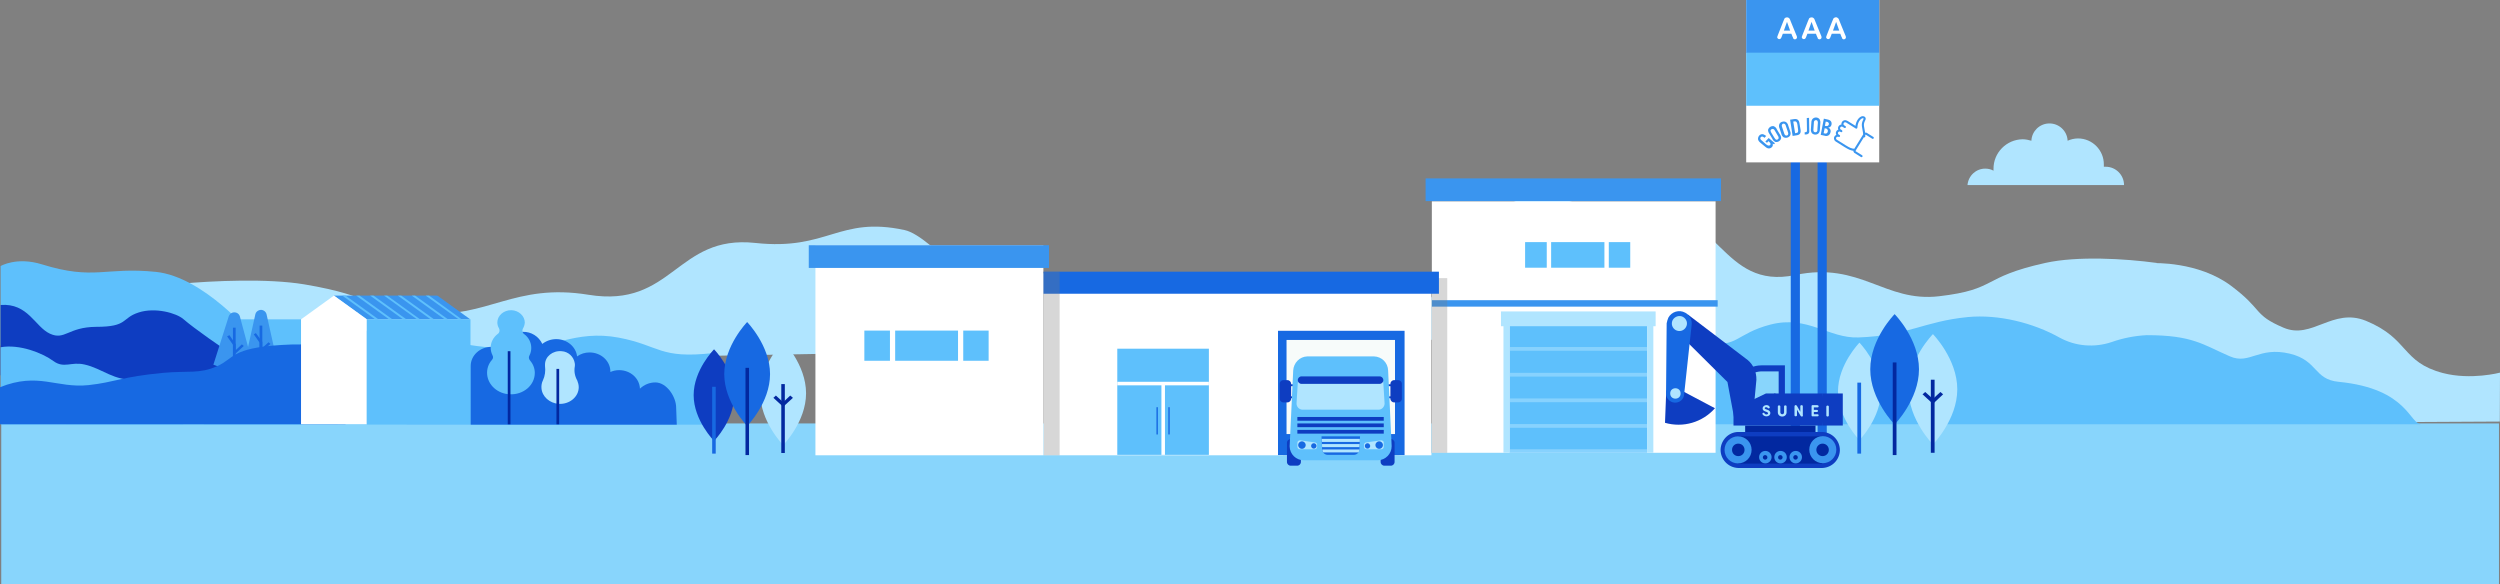 <?xml version="1.0" encoding="UTF-8"?> <svg xmlns="http://www.w3.org/2000/svg" xmlns:xlink="http://www.w3.org/1999/xlink" version="1.1" id="レイヤー_1" x="0px" y="0px" width="1200.9px" height="280.6px" viewBox="0 0 1200.9 280.6" style="enable-background:new 0 0 1200.9 280.6;" xml:space="preserve"><rect x="0" y="0" width="1200.9" height="280.6" fill="#808080" stroke="none"/> <style type="text/css"> .st0{fill:#88D5FC;} .st1{fill:#B0E5FF;} .st2{fill:#5EC0FC;} .st3{fill:#0228A0;} .st4{fill:#0E3DC1;} .st5{fill:#1769E2;} .st6{fill:#3A95EF;} .st7{fill:#FFFFFF;} .st8{opacity:0.5;fill:#B0E5FF;enable-background:new ;} .st9{opacity:0.3;fill:#787878;enable-background:new ;} .st10{fill:#F7FBFA;} .st11{fill-rule:evenodd;clip-rule:evenodd;fill:#5EC0FC;} .st12{fill-rule:evenodd;clip-rule:evenodd;fill:#B0E5FF;} .st13{fill-rule:evenodd;clip-rule:evenodd;fill:#0E3DC1;} .st14{fill-rule:evenodd;clip-rule:evenodd;fill:#1769E2;} .st15{fill:none;stroke:#3A95EF;stroke-width:1.01;stroke-linecap:round;stroke-linejoin:round;} </style> <g> <g id="レイヤー_2_00000126316040880517574420000011740073280614822810_"> <g id="画像"> <rect x="0.6" y="203.4" class="st0" width="1199.8" height="77.2"></rect> <path class="st1" d="M146.2,136.6c35.4,6,25.9,11,58,13.8c29.8,2.6,42.9-14.6,78.5-8.8c40.6,6.6,42.1-29,80.1-24.9 c35,3.8,40-13,71.7-6.2c13.6,2.9,41.8,39,52.7,44.3v13.5l-401.9,7.2v-39.1C103,134.8,128.7,133.7,146.2,136.6z"></path> <path class="st2" d="M342.5,169.6c-25.8,2.9-25.4-3.6-45.2-7.4c-21.2-4-33,5.8-50.1,5.4c-28.8-0.8-37.1-6.7-62.5-8.5 c-17.6-1.2-37.3,2.4-52.4,8.6c-9.5,3.6-19.8,4.3-29.7,1.8c-6.5-1.7-13.2-2.7-19.9-2.9c-26.4,0-32.1,4-47.5,8.9 c-11.3,3.6-34.2-1.1-34.2-1.1l-0.6,29.4l342.2,0.2V169.6z"></path> <path class="st1" d="M982.5,126.3c-31.2,6.9-22.8,12.7-51,16c-26.2,3.1-37.8-16.8-69.1-10.2c-35.7,7.6-37-33.5-70.5-28.7 c-30.8,4.4-35.2-15-63-7.1c-12,3.4-36.8,45.1-46.4,51.2v15.6l353.5,8.3v-45.1C1020.5,124.2,997.8,122.9,982.5,126.3z"></path> <path class="st1" d="M1200.9,179c0,0-13.9,3.7-27.4,0.2c-20.1-5.3-16.1-16.5-37-25.1c-16-6.5-25.9,9.2-39.6,3.3 c-14.8-6.3-9.6-8.5-25.3-20.2s-37.2-10.8-37.2-10.8l0.6,77l165.8-0.9L1200.9,179z"></path> <path class="st2" d="M820.2,164.1c13.9,3.6,13.6-3.9,30.3-8.2c17.9-4.6,27.8,6.7,42.2,6.2c24.2-0.9,31.3-7.7,52.6-9.8 c14.8-1.4,31.4,2.8,44.1,9.9c7.7,4.2,16.7,4.9,25,2.1c5.4-1.9,11-3,16.8-3.3c22.2,0,27,4.6,40,10.2c9.5,4.1,13.7-4.9,28.8-1.3 c13.5,3.3,11.4,12.3,23.3,13.5c33.9,3.3,34,20.8,40.1,20.4H820.2V164.1z"></path> <g> <g> <path class="st1" d="M387.2,188.9c0,13.8-11,24.9-11,24.9s-11-11.2-11-24.9s11-25,11-25S387.2,175.1,387.2,188.9z"></path> <rect x="375.3" y="184.5" class="st3" width="1.7" height="33.1"></rect> <polygon class="st3" points="376.2,195.4 371.5,191.1 372.7,190 376.2,193.2 379.6,190 380.9,191.1 "></polygon> </g> <path class="st4" d="M352.7,189.8c0,12.2-9.7,22-9.7,22s-9.8-9.9-9.8-22s9.8-22,9.8-22S352.7,177.6,352.7,189.8z"></path> <path class="st5" d="M369.9,179.7c0,13.8-11,24.9-11,24.9s-11-11.2-11-24.9s11-25,11-25S369.9,166,369.9,179.7z"></path> <rect x="358.1" y="176.7" class="st3" width="1.7" height="41.9"></rect> <rect x="342.1" y="185.8" class="st5" width="1.7" height="32.1"></rect> </g> <g> <g> <path class="st1" d="M940.2,187c0,14.6-11.7,26.5-11.7,26.5s-11.7-11.8-11.7-26.5s11.7-26.5,11.7-26.5S940.2,172.4,940.2,187z"></path> <rect x="927.5" y="182.4" class="st3" width="1.8" height="35.1"></rect> <polygon class="st3" points="928.5,194 923.5,189.4 924.8,188.3 928.5,191.6 932.1,188.3 933.4,189.4 "></polygon> </g> <path class="st1" d="M903.5,188c0,12.9-10.3,23.4-10.3,23.4s-10.3-10.5-10.3-23.4s10.3-23.4,10.3-23.4S903.5,175.1,903.5,188z"></path> <path class="st5" d="M921.8,177.4c0,14.6-11.7,26.5-11.7,26.5s-11.7-11.8-11.7-26.5s11.7-26.5,11.7-26.5 S921.8,162.7,921.8,177.4z"></path> <rect x="909.2" y="174.1" class="st3" width="1.8" height="44.5"></rect> <rect x="892.2" y="183.8" class="st5" width="1.8" height="34.1"></rect> </g> <rect x="97.9" y="153.4" class="st2" width="64.3" height="50.4"></rect> <path class="st2" d="M0.3,166v-38.2c0,0,7.7-4.6,19.9-0.8c25.1,7.8,30.3,1.1,54.7,3.6c23.1,2.4,46.5,30.6,46.5,30.6L0.3,166z"></path> <path class="st4" d="M0.3,146.5c13.2-1,16.5,10.5,23.7,13.8s8.6-3.2,22.2-3.3c15.5,0,12-4.2,20.4-6.9c8-2.6,18.2,0.3,21.5,3.2 c10.8,9.3,47.3,32.8,47.3,32.8l-28.5-2.3L0.3,180.3V146.5z"></path> <g> <g> <path class="st6" d="M109.9,151.9l-7.4,23.3l21,7.6l-8.3-30.9c-0.5-1.5-2.1-2.2-3.6-1.7C110.8,150.5,110.2,151.1,109.9,151.9z"></path> <rect x="111.9" y="157.4" class="st5" width="1.3" height="18.2"></rect> <polygon class="st5" points="111.9,171 111.9,165.6 109.1,161.6 110.2,161 113.2,165.3 113.2,168.2 116.2,165.4 117.1,166.2 "></polygon> </g> <g> <path class="st6" d="M122.7,150.8l-7.8,35l21.4,2.1l-8.3-37.1c-0.5-1.5-2.1-2.3-3.5-1.8C123.6,149.3,122.9,150,122.7,150.8z"></path> <rect x="124.7" y="156.4" class="st5" width="1.3" height="26.2"></rect> <polygon class="st5" points="124.7,169.9 124.7,164.6 121.9,160.6 122.9,160 126,164.2 126,167.1 129,164.4 129.9,165.2 "></polygon> </g> </g> <path class="st2" d="M0.3,166.8c9.2-1.6,20.1,2.8,25.3,6.6s8.5,0.2,15,1.7c8.6,1.9,14.5,8.2,24.5,7.1c5.7-0.7,11.6,0,17,2 l5.9,19.6H0.3V166.8z"></path> <path class="st5" d="M0,186c18.5-7.4,27,0.6,42.5-1c12.8-1.4,15.7-4,35.9-5.9c12.2-1.1,17.4,0.6,25.9-3.2 c8.3-3.7,6.5-8.7,31-10.2c26.8-1.7,33,5.6,33,5.6l-7,8.9l4.7,23.6H0V186z"></path> <polygon class="st6" points="176.2,153.4 160.4,142 210.1,142 225.9,153.4 "></polygon> <polygon class="st7" points="160.4,142 144.6,153.4 144.6,203.8 176.2,203.8 176.2,153.4 "></polygon> <rect x="176.2" y="153.4" class="st2" width="49.8" height="50.4"></rect> <g> <polygon class="st2" points="221.8,153.4 206.1,142 204.5,142 220.3,153.4 "></polygon> <polygon class="st2" points="215.2,153.4 199.4,142 197.8,142 213.6,153.4 "></polygon> <polygon class="st2" points="208.5,153.4 192.7,142 191.1,142 206.9,153.4 "></polygon> <polygon class="st2" points="201.8,153.4 186,142 184.5,142 200.3,153.4 "></polygon> <polygon class="st2" points="195.2,153.4 179.4,142 177.8,142 193.6,153.4 "></polygon> <polygon class="st2" points="188.5,153.4 172.7,142 171.1,142 186.9,153.4 "></polygon> <polygon class="st2" points="181.8,153.4 166,142 164.4,142 180.2,153.4 "></polygon> </g> <path class="st5" d="M324.8,195.8c0-5.1-4.5-12.1-10-12.1c-2.8,0-5.4,1.1-7.4,3c-0.2-5-4.6-8.9-10-8.9c-1.5,0-2.9,0.3-4.2,0.9 c0-0.1,0-0.1,0-0.2c0-5.1-4.5-9.2-10-9.2c-2.1,0-4.2,0.6-6,1.9c-0.5-4.6-4.8-8.3-10-8.3c-2.4,0-4.8,0.8-6.7,2.3 c-1.7-3.6-5.3-5.9-9.3-5.8c-5.3,0-9.6,3.8-10,8.5c-1.6-0.9-3.3-1.3-5.1-1.3c-5.5,0-10,4.1-10,9.2V204h99L324.8,195.8z"></path> <g> <path class="st2" d="M254.5,173c-0.5-0.6-0.6-1.5-0.2-2.2c0.6-1.1,0.9-2.4,0.9-3.7c0-2.6-1.3-5.1-3.4-6.6 c-0.9-0.6-1.1-1.8-0.6-2.7c0.5-0.8,0.8-1.8,0.9-2.8c0-3.2-2.9-5.9-6.4-6c-3.7-0.1-6.8,2.6-6.8,5.9c0,1,0.3,2,0.8,2.8 c0.5,0.9,0.3,2.1-0.6,2.7c-2.1,1.6-3.4,4-3.4,6.6c0,1.3,0.3,2.5,0.9,3.7c0.4,0.7,0.3,1.6-0.3,2.2c-1.7,1.9-2.5,4.4-2.3,6.9 c0.4,5.2,5.1,9.4,10.9,9.6c6.6,0.3,12-4.4,12-10.3C256.9,176.9,256,174.7,254.5,173z"></path> <g> <path class="st1" d="M276.1,176.1c0.1-0.5,0.1-1,0-1.6c-0.5-3.2-3.1-5.6-6.3-5.8c-4.3-0.4-8,2.6-8,6.4c0,0.2,0,0.5,0,0.7 c0.3,2.4,0,4.8-1,6.9c-0.6,1.2-0.8,2.5-0.7,3.8c0.3,4,3.9,7.2,8.3,7.5c5.2,0.3,9.6-3.4,9.6-8c0-1.1-0.3-2.2-0.7-3.2 C276.1,180.7,275.7,178.3,276.1,176.1z"></path> <rect x="267.3" y="177.2" class="st3" width="1.3" height="26.6"></rect> </g> <rect x="243.9" y="168.7" class="st3" width="1.3" height="35.1"></rect> </g> <path class="st1" d="M945.1,88.9h75.2c0-4.8-3.9-8.8-8.8-8.8c-0.3,0-0.6,0-0.9,0c0-0.3,0-0.7,0-1c0.1-6.9-5.5-12.6-12.4-12.6 c-1.7,0-3.4,0.4-5,1.1c-0.2-4.8-4.3-8.5-9.1-8.3c-4.5,0.2-8.1,3.8-8.3,8.3c-1.4-0.4-2.8-0.7-4.2-0.7c-7.8,0.1-14.1,6.5-14,14.3 c0,0.3,0,0.5,0,0.8c-1.2-0.7-2.6-1-4-1C949.2,81,945.5,84.4,945.1,88.9z"></path> <rect x="687.8" y="96.7" class="st7" width="136.3" height="120.8"></rect> <rect x="687.8" y="144.2" class="st6" width="137.3" height="3.1"></rect> <g> <rect x="725.1" y="155.4" class="st2" width="66.1" height="62.1"></rect> <g> <rect x="725.1" y="166.7" class="st8" width="66.1" height="1.8"></rect> <rect x="725.1" y="179.1" class="st8" width="66.1" height="1.8"></rect> <rect x="725.1" y="191.4" class="st8" width="66.1" height="1.8"></rect> <rect x="725.1" y="203.7" class="st8" width="66.1" height="1.8"></rect> <rect x="725.1" y="215.8" class="st8" width="66.1" height="1.8"></rect> </g> <rect x="722.2" y="155.4" class="st1" width="2.9" height="62.1"></rect> <rect x="791.2" y="155.4" class="st1" width="3" height="62.1"></rect> <rect x="721" y="149.6" class="st1" width="74.3" height="7.1"></rect> </g> <g> <rect x="730.1" y="114.4" class="st7" width="55.5" height="16.1"></rect> <rect x="732.6" y="116.3" class="st2" width="50.5" height="12.3"></rect> <g> <rect x="743" y="114.4" class="st7" width="2.1" height="16.1"></rect> <rect x="770.7" y="114.4" class="st7" width="2.1" height="16.1"></rect> </g> </g> <rect x="501.3" y="131.3" class="st7" width="186.3" height="87.4"></rect> <rect x="687.6" y="133.6" class="st9" width="7.6" height="83.9"></rect> <rect x="613.9" y="158.9" class="st5" width="60.8" height="59.7"></rect> <rect x="616.3" y="161.7" class="st5" width="56" height="56.9"></rect> <rect x="391.7" y="117.9" class="st7" width="109.5" height="100.8"></rect> <rect x="388.5" y="117.8" class="st6" width="115.4" height="10.9"></rect> <rect x="684.8" y="85.7" class="st6" width="141.9" height="10.9"></rect> <g> <rect x="412.3" y="156.6" class="st7" width="65.5" height="19"></rect> <rect x="415.2" y="158.8" class="st2" width="59.7" height="14.5"></rect> <g> <rect x="427.5" y="156.6" class="st7" width="2.5" height="19"></rect> <rect x="460.2" y="156.6" class="st7" width="2.5" height="19"></rect> </g> </g> <rect x="501.3" y="130.5" class="st5" width="189.9" height="10.6"></rect> <g> <rect x="618" y="163.3" class="st10" width="52.1" height="45.2"></rect> <g> <g> <path class="st4" d="M665,210.9h3.1c1,0,1.8,0.8,1.8,1.8v9.2c0,1-0.8,1.8-1.8,1.8H665c-1,0-1.8-0.8-1.8-1.8v-9.2 C663.2,211.7,664,210.9,665,210.9z"></path> <path class="st4" d="M620,210.9h3.1c1,0,1.8,0.8,1.8,1.8v9.2c0,1-0.8,1.8-1.8,1.8H620c-1,0-1.8-0.8-1.8-1.8v-9.2 C618.2,211.7,619,210.9,620,210.9z"></path> </g> <g> <g> <path class="st4" d="M669.7,182.6h1.9c1,0,1.8,0.8,1.8,1.8v7.1c0,1-0.8,1.8-1.8,1.8h-1.9c-1,0-1.8-0.8-1.8-1.8v-7.1 C667.9,183.4,668.7,182.6,669.7,182.6z"></path> <g> <rect x="665.2" y="184.6" class="st4" width="4.3" height="0.9"></rect> <rect x="665.2" y="190.4" class="st4" width="4.3" height="0.9"></rect> </g> </g> <g> <path class="st4" d="M616.5,182.6h1.9c1,0,1.8,0.8,1.8,1.8v7.1c0,1-0.8,1.8-1.8,1.8h-1.9c-1,0-1.8-0.8-1.8-1.8v-7.1 C614.7,183.4,615.5,182.6,616.5,182.6z"></path> <g> <rect x="618.7" y="184.6" class="st4" width="4.3" height="0.9"></rect> <rect x="618.7" y="190.4" class="st4" width="4.3" height="0.9"></rect> </g> </g> </g> <path class="st11" d="M628,171.2h32c3.7,0.1,6.7,3,6.8,6.8l1.7,36.3c0,3.7-2.9,6.7-6.6,6.8c-0.1,0-0.1,0-0.2,0h-35.4 c-3.7,0-6.7-2.9-6.8-6.6c0-0.1,0-0.1,0-0.2l1.7-36.3C621.4,174.3,624.3,171.3,628,171.2z"></path> <path class="st12" d="M626.4,181.2h35.1c1.6,0,3,1.3,3,2.9l0.6,9.7c0,1.6-1.3,3-2.9,3c0,0-0.1,0-0.1,0h-36.3c-1.7,0-3-1.3-3-3 l0.6-9.7C623.5,182.5,624.8,181.2,626.4,181.2z"></path> <g> <rect x="623.2" y="200.3" class="st4" width="41.5" height="1.8"></rect> <rect x="623.2" y="203.4" class="st4" width="41.5" height="1.8"></rect> <rect x="623.2" y="206.5" class="st4" width="41.5" height="1.8"></rect> </g> <path class="st13" d="M625.2,180.8h37.5c1,0,1.8,0.8,1.8,1.8l0,0c0,1-0.8,1.8-1.8,1.8h-37.5c-1,0-1.8-0.8-1.8-1.8l0,0 C623.4,181.6,624.2,180.8,625.2,180.8L625.2,180.8z"></path> <path class="st14" d="M637.8,218.5h12.5c1.4,0,2.6-1.1,2.7-2.5l0.3-6.4h-18.5l0.3,6.4C635.2,217.4,636.4,218.5,637.8,218.5z"></path> <g> <polygon class="st12" points="634.9,210.8 653.2,210.8 653.2,212.3 635,212.3 "></polygon> <polygon class="st12" points="635,213.3 653.1,213.3 653,214.8 635.1,214.8 "></polygon> <path class="st12" d="M635.2,215.9H653v0.1c0,0.5-0.2,0.9-0.4,1.3h-17c-0.3-0.4-0.4-0.8-0.4-1.3L635.2,215.9z"></path> </g> <g> <path class="st12" d="M624.4,211.5l7.1,1c0.6,0,1.2,0.5,1.2,1.2v0.9c0,0.7-0.5,1.2-1.2,1.2h-7.1c-0.7,0-1.2-0.5-1.2-1.2 c0,0,0,0,0,0v-1.9C623.2,212.1,623.7,211.6,624.4,211.5C624.3,211.5,624.4,211.5,624.4,211.5z"></path> <path class="st14" d="M625.4,212c1,0,1.8,0.8,1.8,1.8c0,1-0.8,1.8-1.8,1.8c-1,0-1.8-0.8-1.8-1.8c0,0,0,0,0,0 C623.6,212.8,624.4,212,625.4,212z"></path> <path class="st14" d="M631.1,212.9c0.7,0,1.3,0.6,1.3,1.3c0,0.7-0.6,1.3-1.3,1.3c-0.7,0-1.3-0.6-1.3-1.3c0,0,0,0,0,0 C629.8,213.5,630.4,212.9,631.1,212.9C631.1,212.9,631.1,212.9,631.1,212.9z"></path> </g> <g> <path class="st12" d="M663.5,211.5l-7.1,1c-0.6,0-1.2,0.5-1.2,1.2v0.9c0,0.7,0.5,1.2,1.2,1.2h7.1c0.7,0,1.2-0.5,1.2-1.2 c0,0,0,0,0,0v-1.9C664.8,212.1,664.3,211.6,663.5,211.5C663.6,211.5,663.6,211.5,663.5,211.5z"></path> <path class="st14" d="M662.5,212c-1,0-1.8,0.8-1.8,1.8c0,1,0.8,1.8,1.8,1.8c1,0,1.8-0.8,1.8-1.8 C664.3,212.8,663.5,212,662.5,212C662.5,212,662.5,212,662.5,212z"></path> <path class="st14" d="M656.9,212.9c-0.7,0-1.3,0.6-1.3,1.3c0,0.7,0.6,1.3,1.3,1.3c0.7,0,1.3-0.6,1.3-1.3c0,0,0,0,0,0 C658.1,213.5,657.6,212.9,656.9,212.9C656.9,212.9,656.9,212.9,656.9,212.9z"></path> </g> </g> </g> <g> <rect x="860.2" y="76.8" class="st5" width="4.4" height="142.9"></rect> <rect x="873.1" y="76.8" class="st5" width="4.4" height="142.9"></rect> <g> <rect x="838.8" y="0" class="st7" width="63.9" height="78"></rect> <rect x="838.8" y="0" class="st6" width="63.9" height="25.5"></rect> <rect x="838.8" y="25.3" class="st2" width="63.9" height="25.5"></rect> <g> <path class="st7" d="M861,17.5l-0.5-1.3h-4.1l-0.5,1.3c-0.1,0.4-0.3,0.7-0.5,1c-0.2,0.2-0.4,0.3-0.7,0.3 c-0.3,0-0.5-0.1-0.7-0.3c-0.2-0.2-0.3-0.4-0.3-0.6c0-0.1,0-0.3,0.1-0.4c0.1-0.2,0.1-0.4,0.2-0.6l2.6-6.6l0.3-0.7 c0.1-0.2,0.2-0.5,0.3-0.7c0.1-0.2,0.3-0.3,0.5-0.4c0.5-0.2,1-0.2,1.4,0c0.2,0.1,0.3,0.2,0.5,0.4c0.1,0.2,0.2,0.4,0.3,0.6 c0.1,0.2,0.2,0.5,0.3,0.8l2.7,6.6c0.2,0.3,0.3,0.7,0.3,1.1c0,0.2-0.1,0.5-0.3,0.6c-0.2,0.2-0.4,0.3-0.7,0.3 c-0.1,0-0.3,0-0.4-0.1c-0.1-0.1-0.2-0.1-0.3-0.2c-0.1-0.1-0.2-0.3-0.2-0.5L861,17.5z M856.9,14.7h3l-1.5-4.2L856.9,14.7z"></path> <path class="st7" d="M872.8,17.5l-0.5-1.3h-4.1l-0.5,1.3c-0.1,0.4-0.3,0.7-0.5,1c-0.2,0.2-0.4,0.3-0.7,0.3 c-0.3,0-0.5-0.1-0.7-0.3c-0.2-0.2-0.3-0.4-0.3-0.6c0-0.1,0-0.3,0.1-0.4c0.1-0.2,0.1-0.4,0.2-0.6l2.6-6.6 c0.1-0.2,0.2-0.4,0.3-0.7c0.1-0.2,0.2-0.5,0.3-0.7c0.1-0.2,0.3-0.3,0.5-0.4c0.5-0.2,1-0.2,1.4,0c0.2,0.1,0.3,0.2,0.5,0.4 c0.1,0.2,0.2,0.4,0.3,0.6c0.1,0.2,0.2,0.5,0.3,0.8l2.7,6.6c0.2,0.3,0.3,0.7,0.3,1.1c0,0.2-0.1,0.5-0.3,0.6 c-0.2,0.2-0.4,0.3-0.7,0.3c-0.1,0-0.3,0-0.4-0.1c-0.1-0.1-0.2-0.1-0.3-0.2c-0.1-0.1-0.2-0.3-0.2-0.5L872.8,17.5z M868.7,14.7 h3l-1.5-4.2L868.7,14.7z"></path> <path class="st7" d="M884.5,17.5l-0.5-1.3h-4.1l-0.5,1.3c-0.1,0.4-0.3,0.7-0.5,1c-0.2,0.2-0.4,0.3-0.7,0.3 c-0.3,0-0.5-0.1-0.7-0.3c-0.2-0.2-0.3-0.4-0.3-0.6c0-0.1,0-0.3,0.1-0.4c0-0.1,0.1-0.4,0.2-0.6l2.6-6.6 c0.1-0.2,0.2-0.4,0.3-0.7c0.1-0.2,0.2-0.5,0.3-0.7c0.1-0.2,0.3-0.3,0.5-0.4c0.2-0.1,0.5-0.2,0.7-0.2c0.2,0,0.5,0,0.7,0.2 c0.2,0.1,0.3,0.2,0.5,0.4c0.1,0.2,0.2,0.4,0.3,0.6l0.3,0.8l2.7,6.6c0.2,0.3,0.3,0.7,0.3,1.1c0,0.2-0.1,0.5-0.3,0.6 c-0.2,0.2-0.4,0.3-0.7,0.3c-0.1,0-0.3,0-0.4-0.1c-0.1-0.1-0.2-0.1-0.3-0.2c-0.1-0.1-0.2-0.3-0.2-0.5 C884.7,17.9,884.6,17.7,884.5,17.5z M880.5,14.7h3l-1.5-4.2L880.5,14.7z"></path> </g> <path class="st15" d="M891.1,72c-2-0.1-2.8-0.6-4.8-1.8l-4.3-2.7c-0.6-0.4-0.7-1.3-0.3-1.8c0.4-0.5,1.1-0.7,1.7-0.4l-0.5-0.3 c-0.6-0.4-0.7-1.3-0.3-1.8c0.4-0.5,1.1-0.7,1.7-0.4l0.2,0.2l-0.5-0.3c-0.6-0.4-0.8-1.2-0.4-1.8c0.4-0.6,1.2-0.8,1.8-0.4 c0,0,0,0,0,0l0.8,0.5l-0.5-0.3c-0.6-0.3-0.9-1.1-0.5-1.8c0.3-0.6,1.1-0.9,1.8-0.5c0.1,0,0.1,0.1,0.2,0.1l4.5,2.8 c0.2-3.8,2.6-5.5,3.6-4.9s-0.1,1.2-0.4,2.9s0.7,3.6,0.6,6.2 M894.2,75l-3.2-2c-0.2-0.2-0.3-0.5-0.2-0.7l4.9-7.9 c0.2-0.2,0.5-0.3,0.7-0.2l3.2,2l0,0"></path> <g> <path class="st6" d="M849.6,66.3l3,2.5l-0.4,0.5l-0.7-0.3c0.2,0.6,0.1,1.2-0.3,1.6c-0.4,0.5-1.1,0.8-1.8,0.7 c-0.7-0.2-1.3-0.6-1.8-1.1l-1.7-1.4c-1-0.8-1.2-1.2-1.4-1.8c-0.1-0.6,0.1-1.3,0.5-1.8c0.5-0.6,1.2-0.9,2-0.7 c0.5,0.2,1,0.5,1.4,0.8l-0.8,0.9c-0.8-0.7-1.3-0.8-1.8-0.3c-0.2,0.2-0.3,0.5-0.2,0.8c0.1,0.3,0.3,0.5,0.8,0.9l1.8,1.6 c0.3,0.3,0.7,0.5,1.1,0.7c0.4,0.1,0.8,0,1-0.2c0.4-0.5,0.2-1-0.6-1.7l-0.2-0.2l-0.7,0.8l-0.8-0.6L849.6,66.3z"></path> <path class="st6" d="M855,64.6c0.4,0.5,0.6,1.2,0.6,1.8c-0.3,1.2-1.5,2-2.7,1.8c-0.1,0-0.1,0-0.2-0.1 c-0.6-0.3-1.1-0.8-1.3-1.4l-1.5-2.5c-0.4-0.5-0.6-1.2-0.6-1.8c0.3-1.2,1.5-2,2.7-1.8c0.1,0,0.1,0,0.2,0.1 c0.6,0.3,1.1,0.8,1.3,1.4L855,64.6z M852.3,66.1c0.2,0.3,0.4,0.6,0.7,0.9c0.3,0.2,0.6,0.2,0.9,0c0.3-0.2,0.5-0.4,0.5-0.8 c0-0.4-0.2-0.7-0.4-1l-1.4-2.4c-0.3-0.5-0.4-0.7-0.7-0.8c-0.5-0.2-1,0-1.3,0.4c-0.1,0.1-0.1,0.2-0.1,0.4 c0.1,0.4,0.2,0.7,0.4,1L852.3,66.1z"></path> <path class="st6" d="M859.9,63c0.3,0.6,0.3,1.3,0.1,1.9c-0.5,1.1-1.9,1.6-3.1,1.1c-0.1,0-0.1-0.1-0.2-0.1 c-0.5-0.4-0.9-1-1-1.6l-0.9-2.7c-0.3-0.6-0.3-1.3-0.1-1.9c0.2-0.6,0.8-1.1,1.4-1.2c0.6-0.2,1.3-0.2,1.9,0.2 c0.5,0.4,0.9,1,1,1.6L859.9,63z M857,63.9c0.1,0.4,0.2,0.7,0.5,1c0.2,0.2,0.6,0.3,0.9,0.2c0.3-0.1,0.5-0.3,0.6-0.7 c0-0.4,0-0.7-0.2-1.1l-0.9-2.7c-0.1-0.4-0.2-0.7-0.5-1c-0.4-0.3-1-0.3-1.3,0.1c-0.1,0.1-0.1,0.2-0.2,0.4c0,0.4,0,0.7,0.2,1.1 L857,63.9z"></path> <path class="st6" d="M859.9,57.5l1.9-0.3c1.5-0.2,2.4,0.4,2.6,2.1l0.5,2.9c0.3,1.7-0.3,2.6-1.9,2.8l-1.9,0.3L859.9,57.5z M862.8,63.9c0.9-0.1,1.1-0.6,0.9-1.8l-0.3-2.3c-0.2-1.2-0.6-1.6-1.4-1.5l-0.6,0.1l0.9,5.6L862.8,63.9z"></path> <path class="st6" d="M869,56.6l0.1,6c0.1,0.5,0,1.1-0.3,1.5c-0.3,0.3-0.8,0.5-1.2,0.5h-0.7v-1.1h0.3c0.6,0,0.8-0.2,0.8-0.9 l-0.1-5.9L869,56.6z"></path> <path class="st6" d="M874.2,62.2c0,0.7-0.2,1.3-0.6,1.8c-0.9,0.9-2.4,0.9-3.3-0.1c-0.1-0.1-0.1-0.1-0.1-0.2 c-0.3-0.6-0.4-1.2-0.3-1.9l0.2-2.9c0-0.7,0.2-1.3,0.6-1.8c0.9-0.9,2.4-0.9,3.3,0.1c0.1,0.1,0.1,0.1,0.1,0.2 c0.3,0.6,0.4,1.2,0.3,1.9L874.2,62.2z M871.1,62c-0.1,0.4,0,0.7,0.1,1.1c0.3,0.4,0.8,0.6,1.3,0.3c0.1-0.1,0.2-0.1,0.3-0.2 c0.2-0.3,0.3-0.7,0.2-1.1l0.2-2.8c0.1-0.4,0-0.7-0.1-1.1c-0.1-0.3-0.4-0.5-0.8-0.5c-0.3,0-0.6,0.1-0.8,0.4 c-0.2,0.3-0.2,0.7-0.2,1.1L871.1,62z"></path> <path class="st6" d="M876.1,57l1.8,0.4c1.5,0.3,2.1,1.2,1.9,2.4c-0.1,0.8-0.8,1.5-1.6,1.5c0.9,0.3,1.4,1.3,1.1,2.2 c-0.2,1.2-1.2,2-2.4,1.8c-0.1,0-0.2,0-0.4-0.1l-1.9-0.4L876.1,57z M876.5,64.1c0.5,0.2,1.2,0,1.4-0.6c0-0.1,0.1-0.2,0.1-0.3 c0.2-0.7-0.3-1.4-0.9-1.5c-0.1,0-0.1,0-0.2,0l-0.4-0.1l-0.5,2.4L876.5,64.1z M877.1,60.5c0.6,0.2,1.2-0.1,1.4-0.7 c0,0,0-0.1,0-0.1c0.1-0.3,0-0.6-0.2-0.8c-0.2-0.3-0.5-0.4-0.8-0.4l-0.5-0.1l-0.4,2.1L877.1,60.5z"></path> </g> </g> </g> <g> <rect x="534.5" y="165" class="st7" width="48.4" height="53.5"></rect> <rect x="536.7" y="167.5" class="st2" width="44" height="51"></rect> <rect x="536.7" y="183.4" class="st7" width="44" height="1.7"></rect> <rect x="557.9" y="184.1" class="st7" width="1.7" height="34.4"></rect> <g> <rect x="555.5" y="195.6" class="st5" width="0.7" height="13.1"></rect> <rect x="561.2" y="195.6" class="st5" width="0.7" height="13.1"></rect> </g> </g> <rect x="501.4" y="130.5" class="st9" width="7.6" height="88.2"></rect> <g> <path class="st4" d="M808.3,187.9l15.5,8.2c-6,6.8-15.3,9.5-24,7l0.6-15.5L808.3,187.9z"></path> <path class="st4" d="M857.5,194.5c-7.5,0-24.8,2-24.8-5.4c0-7.5,6.1-13.6,13.5-13.6h11.2V194.5L857.5,194.5z"></path> <path class="st0" d="M845.9,178.4L845.9,178.4h8.5v11.4c1.5,1.8-2.5-2.5-2.5,0.1c0,5.9,0.2,9.8-5.7,9.8 c-5.9-0.1-10.6-4.9-10.5-10.8C835.8,183.2,840.3,178.7,845.9,178.4L845.9,178.4z"></path> <path class="st4" d="M839.6,173L839.6,173c2.7,2.3,4.2,5.8,4.1,9.4l0,0v0.1l-2,21.3l-8.1,0.1l-3.8-20.4L804,157.9l6.8-6.8 L839.6,173z"></path> <path class="st5" d="M801.4,152.6c1.6-2.9,5.2-4,8.1-2.4c2.1,1.1,3.4,3.4,3.1,5.8l0,0l-3.6,33.4v0.1l0,0 c-0.2,2.4-2.3,4.1-4.7,3.9c-2.2-0.2-3.9-2-4-4.2l0,0l0.3-33.8v-0.1l0,0C800.8,154.4,801,153.5,801.4,152.6z"></path> <path class="st1" d="M803.5,153.7c-0.9,1.8-0.3,3.9,1.5,4.9c1.8,0.9,3.9,0.3,4.9-1.5s0.3-3.9-1.5-4.9c0,0,0,0,0,0 C806.7,151.3,804.5,152,803.5,153.7z"></path> <circle class="st1" cx="804.8" cy="189" r="2.5"></circle> <rect x="838.3" y="204.4" class="st3" width="33.8" height="6.1"></rect> <path class="st4" d="M834.9,207.5h40.5c4.8,0.2,8.5,4.2,8.4,8.9c-0.2,4.6-3.8,8.2-8.4,8.4h-40.5c-4.8-0.2-8.5-4.2-8.4-8.9 C826.7,211.3,830.4,207.6,834.9,207.5z"></path> <rect x="834.9" y="209.6" class="st3" width="40.5" height="13.1"></rect> <path class="st6" d="M852.3,219.6c0-1.7,1.3-3,3-3s3,1.3,3,3s-1.3,3-3,3S852.3,221.3,852.3,219.6L852.3,219.6z"></path> <circle class="st6" cx="862.6" cy="219.6" r="3"></circle> <circle class="st6" cx="848" cy="219.6" r="3"></circle> <circle class="st6" cx="875.6" cy="216" r="6.5"></circle> <path class="st6" d="M828.4,216.1c0,3.6,2.9,6.5,6.5,6.5c3.6,0,6.5-2.9,6.5-6.5c0-3.6-2.9-6.5-6.5-6.5 C831.3,209.6,828.4,212.5,828.4,216.1C828.4,216.1,828.4,216.1,828.4,216.1z"></path> <circle class="st3" cx="875.5" cy="216.1" r="3"></circle> <path class="st3" d="M861.4,219.7c0-0.6,0.5-1.1,1.1-1.1c0.6,0,1.1,0.5,1.1,1.1s-0.5,1.1-1.1,1.1l0,0 C861.9,220.8,861.4,220.3,861.4,219.7C861.4,219.7,861.4,219.7,861.4,219.7z"></path> <path class="st3" d="M854.1,219.7c0-0.6,0.5-1.1,1.1-1.1c0.6,0,1.1,0.5,1.1,1.1s-0.5,1.1-1.1,1.1l0,0 C854.6,220.8,854.1,220.3,854.1,219.7C854.1,219.7,854.1,219.7,854.1,219.7z"></path> <path class="st3" d="M846.8,219.7c0-0.6,0.5-1.1,1.1-1.1c0.6,0,1.1,0.5,1.1,1.1s-0.5,1.1-1.1,1.1l0,0 C847.3,220.8,846.8,220.3,846.8,219.7z"></path> <path class="st3" d="M832,216.1c0-1.7,1.3-3,3-3s3,1.3,3,3s-1.3,3-3,3l0,0C833.3,219.1,832,217.8,832,216.1z"></path> <polygon class="st4" points="885.2,189 875.5,189 874.3,196.8 875.5,204.4 885.2,204.4 "></polygon> <polygon class="st4" points="875.5,189 848.3,189 832.7,196.5 832.7,204.4 875.5,204.4 "></polygon> </g> </g> </g> </g> <g> <path class="st1" d="M846.9,198.3c0.3-0.1,0.6,0,0.7,0.3c0.1,0.2,0.4,0.5,0.9,0.5c0.5,0,0.8-0.2,0.8-0.6c0-0.2-0.1-0.4-0.6-0.6 l-0.6-0.2c-1.2-0.4-1.4-1-1.4-1.5c0-0.9,0.8-1.6,1.8-1.6c0.8,0,1.3,0.3,1.6,0.9c0.1,0.3,0,0.5-0.2,0.6c-0.3,0.2-0.5,0.1-0.7-0.1 c-0.2-0.3-0.5-0.4-0.8-0.4c-0.4,0-0.7,0.2-0.7,0.5c0,0.1,0.1,0.4,0.6,0.5l0.6,0.2c1.3,0.4,1.5,1.1,1.5,1.6c0,1.1-1,1.6-1.9,1.6 c-0.9,0-1.6-0.5-1.9-1.1C846.5,198.7,846.7,198.4,846.9,198.3z"></path> <path class="st1" d="M856.1,200.1c-1.1,0-2.1-0.8-2.1-2v-2.9c0-0.3,0.3-0.5,0.6-0.5c0.3,0,0.6,0.2,0.6,0.5v2.9 c0,0.5,0.5,0.9,0.9,0.9c0.5,0,0.9-0.4,0.9-0.9v-2.9c0-0.3,0.3-0.5,0.6-0.5c0.3,0,0.6,0.2,0.6,0.5v2.9 C858.2,199.3,857.2,200.1,856.1,200.1L856.1,200.1z"></path> <path class="st1" d="M866.1,199.5c0,0.3-0.2,0.6-0.5,0.6h-0.1c-0.2,0-0.4-0.1-0.6-0.4l-1.7-2.9v2.7c0,0.3-0.3,0.5-0.6,0.5 c-0.3,0-0.6-0.2-0.6-0.5v-4.3c0-0.3,0.2-0.6,0.5-0.6h0.1c0.2,0,0.4,0.1,0.6,0.4l1.6,2.8v-2.7c0-0.3,0.3-0.5,0.6-0.5 c0.3,0,0.6,0.2,0.6,0.5V199.5z"></path> <path class="st1" d="M873.1,194.7c0.3,0,0.5,0.2,0.5,0.5c0,0.3-0.2,0.5-0.5,0.5h-1.8v1.2h1.5c0.3,0,0.5,0.2,0.5,0.5 c0,0.3-0.2,0.5-0.5,0.5h-1.5v1.1h1.8c0.3,0,0.5,0.2,0.5,0.5c0,0.3-0.2,0.5-0.5,0.5h-2.5c-0.3,0-0.4-0.2-0.4-0.5v-4.4 c0-0.3,0.2-0.5,0.4-0.5H873.1z"></path> <path class="st1" d="M878.5,199.6c0,0.3-0.3,0.5-0.6,0.5c-0.3,0-0.6-0.2-0.6-0.5v-4.3c0-0.3,0.3-0.5,0.6-0.5c0.3,0,0.6,0.2,0.6,0.5 V199.6z"></path> </g> </svg> 